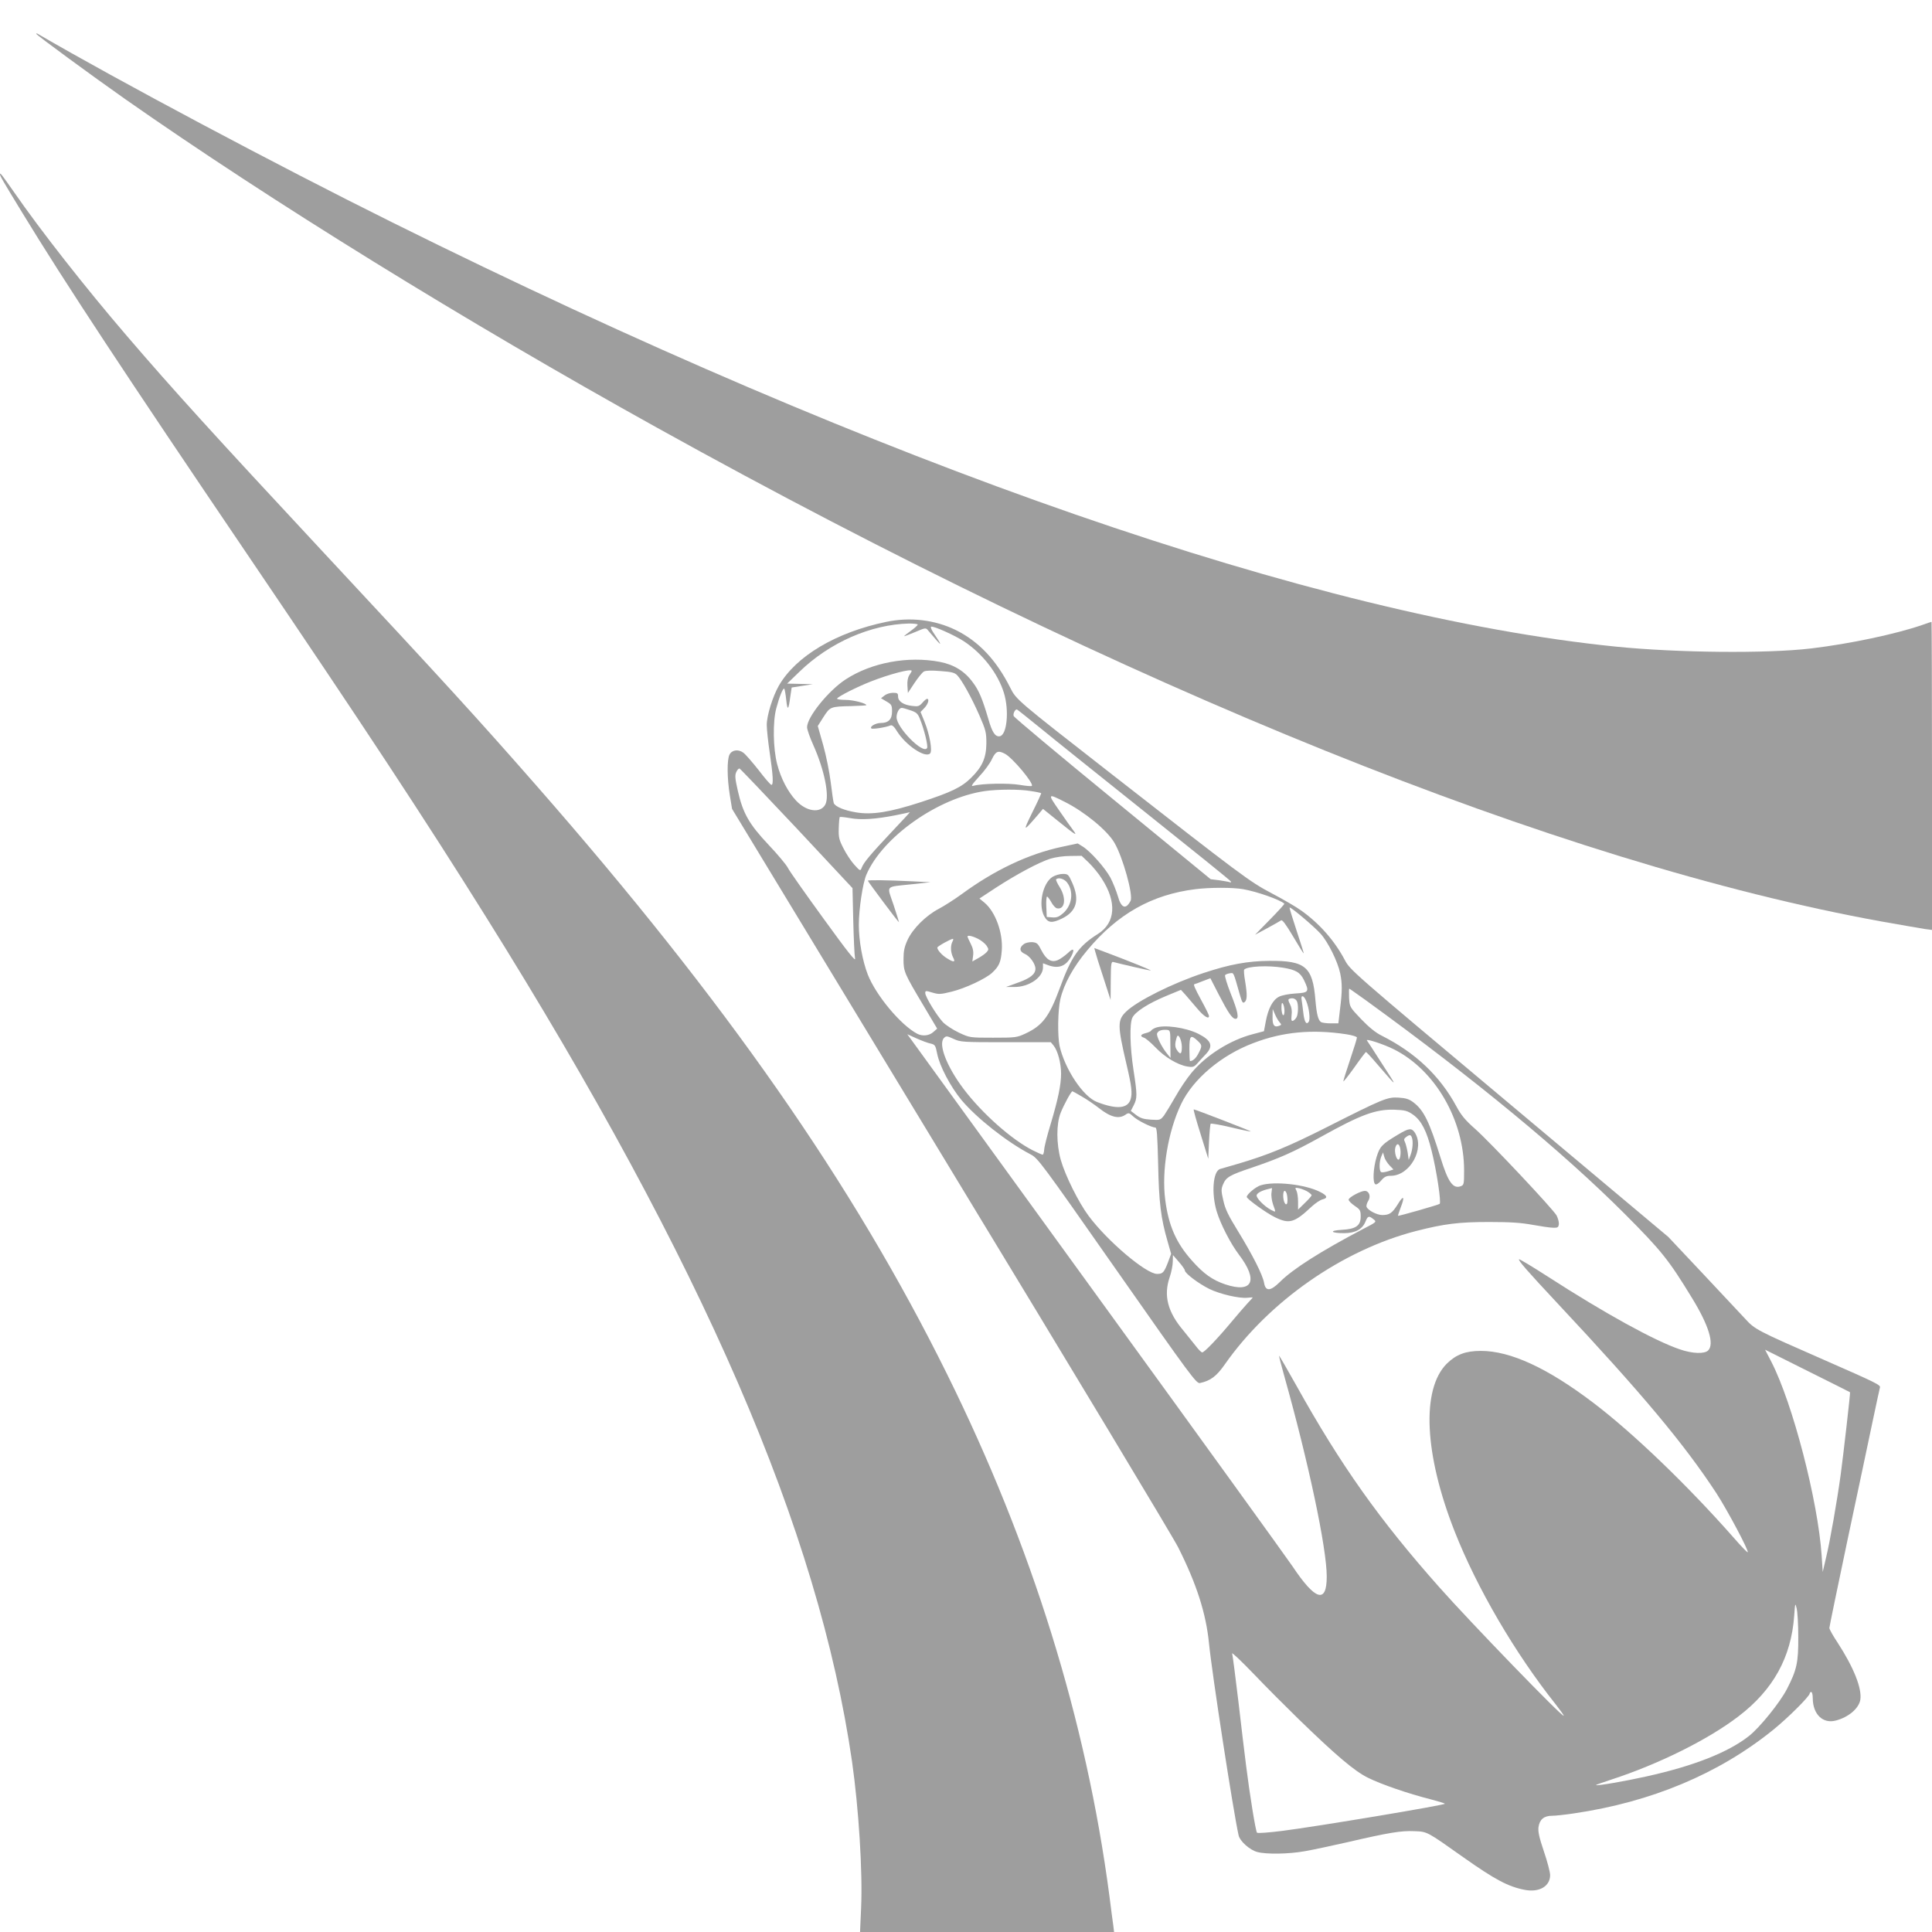<?xml version="1.0" standalone="no"?>
<!DOCTYPE svg PUBLIC "-//W3C//DTD SVG 20010904//EN"
 "http://www.w3.org/TR/2001/REC-SVG-20010904/DTD/svg10.dtd">
<svg version="1.0" xmlns="http://www.w3.org/2000/svg"
 width="1280pt" height="1280pt" viewBox="0 0 1280 1280"
 preserveAspectRatio="xMidYMid meet">
<g transform="translate(0,1280) scale(0.1,-0.1)"
fill="#9e9e9e" stroke="none">
<path d="M240 12576 c0 -7 372 -280 590 -433 962 -674 2250 -1470 3520 -2175
3113 -1729 5988 -2888 8115 -3273 132 -23 261 -46 288 -50 l47 -6 0 1020 c0
562 -2 1021 -3 1021 -2 0 -30 -9 -63 -21 -175 -60 -475 -124 -734 -155 -293
-35 -888 -29 -1295 12 -1987 201 -4855 1195 -8105 2810 -752 373 -1831 947
-2352 1251 -5 2 -8 2 -8 -1z"/>
<path d="M0 11646 c0 -12 15 -38 148 -256 277 -455 689 -1080 1492 -2265 767
-1132 1174 -1750 1580 -2400 1440 -2303 2203 -4064 2425 -5596 44 -308 71
-732 60 -971 l-7 -158 842 0 841 0 -5 42 c-4 24 -15 113 -26 198 -153 1161
-513 2320 -1075 3455 -623 1260 -1467 2469 -2721 3900 -383 437 -597 672
-1434 1570 -702 754 -973 1052 -1280 1410 -274 319 -572 699 -749 955 -78 111
-91 129 -91 116z"/>
<path d="M5872 8680 c-333 -69 -599 -227 -712 -423 -41 -72 -80 -198 -80 -260
0 -29 9 -113 20 -187 22 -149 25 -210 11 -210 -6 0 -44 44 -85 98 -42 53 -87
105 -101 115 -34 25 -76 19 -92 -13 -17 -34 -16 -155 2 -267 l15 -92 1449
-2390 c798 -1314 1476 -2440 1507 -2503 122 -243 184 -436 204 -636 20 -202
161 -1116 196 -1271 8 -39 74 -98 124 -111 60 -16 206 -14 313 5 48 8 174 35
280 59 280 65 361 78 447 74 87 -3 82 -1 325 -173 211 -149 298 -195 408 -216
95 -18 167 24 167 98 0 19 -18 89 -41 156 -31 92 -40 131 -36 162 7 50 36 75
89 75 22 0 88 7 147 16 511 75 958 262 1317 552 97 78 244 224 244 243 0 5 5
9 10 9 6 0 10 -19 10 -42 1 -106 67 -170 153 -147 84 22 152 80 162 137 12 75
-43 214 -151 380 -30 45 -54 88 -54 96 0 7 54 269 120 582 67 313 141 666 166
784 25 118 47 221 49 227 6 17 -23 31 -374 185 -445 195 -454 200 -519 271
-31 33 -159 169 -283 302 l-226 240 -1054 884 c-1050 880 -1054 884 -1090 952
-67 126 -166 239 -286 325 -34 25 -124 77 -200 117 -144 76 -192 112 -1068
796 -619 483 -622 485 -662 565 -92 183 -209 307 -361 382 -140 68 -301 87
-460 54z m208 -18 c0 -5 -20 -23 -45 -41 -25 -18 -45 -34 -45 -36 0 -2 32 11
72 27 70 30 72 30 87 11 9 -10 33 -39 55 -64 39 -44 32 -28 -21 51 -13 19 -19
36 -14 38 17 6 160 -59 219 -98 123 -82 223 -211 263 -340 36 -116 21 -281
-28 -288 -30 -4 -50 26 -76 118 -38 129 -61 185 -101 238 -54 75 -126 119
-220 137 -210 40 -451 -4 -623 -116 -114 -74 -256 -250 -256 -317 0 -15 19
-69 42 -120 73 -163 108 -337 79 -392 -32 -60 -125 -48 -194 26 -54 58 -100
145 -125 241 -27 102 -30 281 -6 370 20 76 45 138 53 130 3 -3 9 -36 13 -74 8
-74 15 -70 27 22 l9 60 70 11 70 11 -85 2 -85 2 82 79 c199 193 472 313 726
319 31 0 57 -3 57 -7z m-40 -307 c0 -3 -7 -16 -16 -29 -10 -16 -14 -41 -12
-71 l3 -46 43 65 c24 36 52 71 63 77 13 7 52 8 111 3 73 -5 94 -11 110 -28 32
-34 96 -150 146 -264 43 -99 47 -113 47 -187 -1 -96 -27 -155 -100 -227 -64
-64 -134 -97 -333 -162 -209 -68 -326 -86 -431 -68 -79 13 -137 38 -147 61 -3
9 -12 70 -20 136 -8 66 -30 177 -50 248 l-36 127 38 60 c44 68 46 69 186 72
54 2 98 4 98 6 0 12 -86 35 -137 35 -34 0 -60 4 -57 9 9 15 130 76 221 112
127 50 273 88 273 71z m858 -383 c86 -71 403 -324 703 -564 301 -240 550 -441
553 -447 4 -6 1 -9 -6 -6 -7 3 -39 8 -70 13 l-57 7 -649 532 c-358 293 -653
540 -656 549 -6 14 8 44 21 44 2 0 75 -58 161 -128z m-240 -166 c50 -26 194
-198 178 -213 -3 -3 -39 0 -80 7 -76 13 -255 9 -306 -6 -20 -6 -13 6 37 61 35
37 73 89 85 116 25 52 41 59 86 35z m-1379 -495 l369 -395 5 -215 c3 -119 8
-232 12 -251 6 -26 -46 39 -209 264 -119 164 -226 315 -236 336 -10 20 -68 90
-129 154 -129 137 -169 208 -203 358 -18 80 -20 101 -10 123 7 15 16 25 22 23
5 -2 175 -180 379 -397z m1551 248 c35 -5 66 -12 68 -14 2 -1 -24 -58 -58
-126 -65 -133 -64 -134 38 -16 l32 38 98 -79 c120 -97 134 -105 101 -61 -14
18 -56 78 -94 133 -76 109 -74 111 40 53 130 -65 281 -189 328 -270 56 -95
127 -350 107 -386 -31 -59 -62 -48 -84 32 -10 34 -32 89 -49 122 -36 66 -131
173 -183 206 l-34 21 -103 -22 c-222 -47 -448 -154 -667 -315 -47 -34 -114
-77 -150 -96 -86 -45 -173 -132 -207 -206 -21 -46 -27 -73 -27 -128 0 -82 5
-94 134 -310 l89 -150 -25 -22 c-27 -25 -72 -30 -107 -12 -109 57 -274 255
-328 393 -35 91 -59 223 -59 329 0 104 26 276 50 332 107 250 475 509 785 554
86 12 230 13 305 0z m-923 -271 c-140 -149 -185 -202 -198 -237 -9 -23 -10
-23 -49 20 -22 24 -54 73 -72 109 -29 56 -33 73 -31 133 1 39 4 72 7 74 2 2
33 -1 67 -7 74 -14 172 -7 304 19 50 10 91 19 93 20 2 0 -53 -59 -121 -131z
m1306 -203 c26 -25 66 -73 87 -107 100 -154 91 -291 -25 -365 -129 -81 -177
-150 -255 -363 -68 -185 -114 -245 -225 -297 -58 -27 -66 -28 -215 -28 -155 0
-155 0 -226 33 -40 19 -88 50 -107 70 -41 44 -117 168 -117 193 0 16 4 16 47
3 43 -13 55 -12 128 6 90 22 226 86 268 125 47 44 58 71 64 147 9 118 -42 257
-115 318 l-33 27 111 73 c136 88 283 167 359 191 32 10 88 18 132 18 l75 1 47
-45z m1023 -176 c92 -16 245 -70 273 -96 3 -2 -40 -49 -95 -105 l-99 -101 80
43 c44 24 85 47 92 52 8 7 31 -24 80 -106 37 -63 69 -114 70 -112 2 1 -20 69
-47 151 -27 82 -48 150 -46 152 6 7 162 -125 206 -174 49 -55 113 -184 129
-261 14 -67 14 -120 -1 -238 l-11 -94 -51 0 c-28 0 -56 4 -63 8 -20 12 -30 53
-38 146 -18 221 -66 262 -305 260 -143 -1 -263 -23 -435 -80 -207 -68 -442
-186 -515 -257 -57 -56 -57 -90 3 -347 35 -147 40 -195 27 -235 -20 -60 -93
-66 -222 -16 -92 35 -213 218 -248 371 -14 67 -12 236 5 310 24 102 86 214
179 325 200 240 427 368 716 404 96 12 248 12 316 0z m-1756 -329 c22 -11 47
-32 56 -45 15 -23 15 -27 1 -43 -9 -10 -34 -28 -56 -40 l-39 -22 5 38 c4 27
-1 51 -16 80 -12 23 -21 44 -21 47 0 11 32 4 70 -15z m-170 -19 c-14 -27 -12
-71 4 -103 18 -34 6 -36 -40 -7 -33 20 -64 55 -64 71 0 8 88 57 103 58 4 0 3
-9 -3 -19z m2189 -172 c86 -14 115 -31 140 -82 37 -77 33 -84 -56 -89 -45 -3
-92 -12 -110 -22 -41 -21 -71 -78 -87 -164 l-12 -64 -71 -19 c-150 -38 -312
-139 -410 -258 -30 -36 -77 -106 -105 -156 -28 -49 -62 -105 -75 -124 -25 -32
-27 -33 -88 -29 -49 3 -70 10 -98 31 l-35 27 19 37 c24 47 24 69 -1 232 -24
155 -27 308 -8 348 18 39 105 95 223 144 l99 41 31 -34 c16 -19 52 -60 78 -91
44 -52 77 -72 77 -48 0 6 -22 51 -50 102 -47 87 -56 109 -45 109 2 0 27 9 54
20 l50 19 56 -109 c62 -120 89 -160 111 -160 25 0 16 47 -32 167 -25 64 -42
119 -37 123 4 5 19 10 32 12 26 3 21 13 66 -145 14 -48 19 -56 31 -46 17 14
18 48 3 140 -7 38 -9 72 -6 75 22 23 157 29 256 13z m550 -216 c725 -526 1302
-1002 1717 -1417 241 -242 290 -303 443 -554 112 -182 150 -307 108 -349 -24
-24 -103 -22 -187 7 -166 56 -497 238 -878 484 -101 65 -186 116 -188 113 -7
-7 53 -76 255 -292 560 -598 839 -932 1052 -1257 75 -116 217 -383 208 -392
-2 -3 -43 39 -89 92 -308 350 -671 699 -935 899 -303 230 -548 343 -744 343
-101 0 -164 -24 -226 -85 -169 -170 -149 -599 52 -1110 147 -374 399 -806 670
-1147 29 -37 53 -70 53 -75 0 -20 -615 615 -825 852 -395 445 -652 807 -946
1335 -62 110 -113 199 -115 198 -1 -2 15 -66 37 -143 158 -563 279 -1132 279
-1320 0 -182 -75 -160 -227 68 -38 56 -599 833 -1247 1726 -647 892 -1206
1663 -1241 1711 l-64 88 62 -28 c34 -15 76 -31 93 -34 29 -7 32 -12 43 -67 16
-82 89 -220 161 -307 100 -119 301 -278 456 -359 51 -26 69 -51 576 -775 488
-697 525 -746 548 -741 70 15 110 45 165 124 293 418 779 757 1266 883 188 48
283 60 484 60 145 0 214 -5 290 -19 55 -10 116 -19 135 -19 30 -1 35 2 38 24
1 14 -6 39 -15 57 -25 44 -435 480 -539 573 -66 58 -94 92 -125 150 -110 203
-272 356 -494 468 -41 20 -85 56 -137 110 -76 80 -76 80 -80 141 -1 34 -1 61
1 61 2 0 51 -35 110 -77z m-395 -5 c19 -45 28 -120 17 -137 -16 -24 -29 -2
-36 57 -3 31 -9 69 -11 85 -8 38 14 35 30 -5z m-63 1 c12 -19 11 -86 -1 -108
-5 -10 -16 -21 -23 -24 -11 -4 -13 4 -10 37 4 28 0 53 -11 74 -12 23 -13 31
-3 35 20 7 38 2 48 -14z m-81 -67 c0 -20 -4 -31 -10 -27 -5 3 -10 25 -10 48 0
31 3 38 10 27 5 -8 10 -30 10 -48z m-33 -74 c14 -16 14 -18 -1 -24 -34 -13
-46 3 -45 58 l1 53 15 -35 c8 -19 22 -43 30 -52z m441 -80 c41 -6 72 -16 72
-22 0 -7 -20 -72 -45 -146 -25 -74 -45 -138 -45 -144 0 -5 33 36 73 92 39 56
74 102 77 102 3 0 37 -36 75 -81 141 -163 140 -164 20 21 -44 69 -84 131 -89
137 -8 14 113 -26 179 -59 273 -137 465 -468 465 -803 0 -90 -1 -96 -22 -104
-51 -19 -84 26 -134 189 -74 239 -111 314 -179 366 -29 22 -50 29 -99 32 -74
5 -104 -8 -476 -196 -253 -128 -389 -184 -590 -243 -58 -17 -110 -32 -117 -34
-47 -15 -58 -162 -22 -281 25 -83 91 -212 147 -286 131 -172 91 -258 -91 -197
-83 28 -143 70 -219 156 -105 117 -156 232 -178 404 -25 191 18 452 105 634
79 166 266 324 478 404 194 75 391 93 615 59z m-2255 -53 l299 0 19 -23 c27
-34 49 -116 49 -184 0 -75 -20 -171 -70 -338 -22 -72 -41 -147 -42 -166 -1
-19 -6 -34 -10 -34 -5 0 -34 13 -66 29 -140 71 -336 245 -459 408 -112 149
-168 296 -129 336 15 15 20 14 64 -6 45 -21 60 -22 345 -22z m505 -360 c33
-19 83 -53 111 -75 78 -62 134 -76 178 -45 20 14 24 13 50 -11 28 -27 122 -74
147 -74 11 0 14 -49 19 -242 5 -255 18 -360 63 -514 l23 -81 -20 -54 c-27 -70
-35 -79 -73 -79 -73 0 -330 218 -454 385 -67 90 -155 268 -184 370 -30 108
-30 239 -1 312 21 53 70 143 78 143 2 0 31 -16 63 -35z m2194 -120 c55 -39 91
-109 123 -240 33 -131 65 -344 53 -351 -12 -8 -272 -82 -276 -79 -1 1 7 26 18
55 29 74 19 85 -19 22 -37 -59 -55 -72 -103 -72 -35 0 -95 31 -104 54 -3 8 2
26 11 40 19 29 6 66 -23 66 -27 0 -107 -43 -107 -58 0 -8 18 -26 40 -41 36
-24 40 -31 40 -70 0 -62 -32 -84 -126 -89 -86 -5 -73 -22 16 -22 73 0 120 25
141 75 16 40 23 42 54 17 22 -17 21 -18 -72 -66 -276 -145 -464 -264 -549
-350 -62 -61 -94 -63 -104 -6 -9 53 -76 185 -174 345 -63 102 -84 145 -96 201
-15 64 -15 75 -2 107 20 48 44 62 194 112 184 63 272 102 449 200 271 151 367
186 491 183 72 -3 86 -6 125 -33z m-1512 -1032 c0 -19 92 -88 163 -123 71 -34
194 -63 250 -58 20 2 37 3 37 2 0 -1 -16 -19 -36 -40 -20 -22 -68 -77 -107
-124 -90 -108 -178 -200 -192 -200 -6 0 -25 19 -43 43 -18 23 -55 69 -82 102
-104 123 -132 231 -91 352 12 34 21 82 21 105 l1 43 39 -45 c22 -25 40 -51 40
-57z m4407 -807 c3 -2 -44 -413 -62 -546 -24 -175 -71 -444 -97 -550 l-22 -95
-7 108 c-24 362 -192 1010 -333 1284 l-42 81 280 -140 c155 -77 282 -141 283
-142z m-343 -1621 c1 -171 -10 -219 -76 -347 -46 -88 -178 -252 -250 -309
-138 -109 -366 -199 -683 -269 -134 -30 -325 -63 -331 -57 -2 2 43 18 99 36
316 103 641 264 844 419 231 176 350 391 370 667 6 85 7 88 16 50 6 -22 11
-107 11 -190z m-3314 -541 c252 -245 376 -350 465 -393 87 -43 267 -105 410
-141 50 -13 93 -26 98 -30 9 -8 -848 -151 -1077 -180 -88 -11 -163 -17 -168
-12 -9 9 -49 257 -72 442 -9 69 -32 260 -51 425 -20 165 -38 309 -42 320 -3
11 61 -50 143 -135 81 -85 214 -218 294 -296z"/>
<path d="M5860 8192 l-23 -18 37 -22 c33 -19 36 -25 36 -66 0 -52 -24 -76 -75
-76 -34 0 -75 -24 -62 -36 7 -7 97 7 127 20 10 4 24 -7 43 -39 59 -94 187
-179 219 -147 17 17 -3 127 -37 211 l-26 64 25 26 c25 26 35 61 18 61 -5 0
-19 -12 -31 -26 -20 -23 -29 -26 -67 -21 -57 6 -94 30 -94 62 0 22 -4 25 -34
25 -19 0 -44 -8 -56 -18z m172 -98 c39 -13 49 -22 62 -55 29 -71 56 -181 48
-195 -25 -44 -202 135 -202 204 0 30 17 62 34 62 7 0 33 -7 58 -16z"/>
<path d="M5750 6965 c0 -6 201 -275 206 -275 1 0 -15 52 -36 115 -45 134 -61
117 125 137 l120 13 -120 6 c-162 8 -295 10 -295 4z"/>
<path d="M6974 6991 c-65 -40 -96 -182 -57 -259 25 -47 50 -51 120 -17 96 47
117 123 67 236 -25 56 -28 59 -63 59 -20 0 -50 -9 -67 -19z m95 -37 c46 -59
35 -151 -25 -204 -29 -25 -43 -30 -72 -28 l-37 3 -3 68 c-2 37 1 67 5 67 4 0
17 -17 28 -37 11 -21 28 -39 38 -41 53 -10 63 68 18 140 -16 25 -27 49 -24 52
15 15 53 4 72 -20z"/>
<path d="M6783 6545 c-32 -23 -29 -50 7 -65 33 -14 70 -66 70 -98 0 -36 -34
-63 -115 -92 l-80 -29 55 0 c96 -1 190 63 190 129 l0 28 41 -15 c67 -22 114
-2 148 64 23 46 12 55 -24 19 -20 -18 -50 -40 -67 -47 -43 -18 -76 2 -109 66
-22 44 -29 50 -60 53 -19 1 -44 -4 -56 -13z"/>
<path d="M7256 6496 c3 -13 27 -91 54 -172 l48 -149 1 128 c1 117 3 128 19
123 44 -12 235 -56 245 -56 11 1 -134 59 -306 124 l-67 25 6 -23z"/>
<path d="M7654 5990 c-12 -5 -25 -13 -28 -19 -3 -5 -20 -12 -36 -16 -34 -8
-39 -21 -11 -30 11 -3 45 -32 77 -65 62 -65 148 -116 211 -126 36 -6 44 -3 65
20 13 15 38 42 56 61 52 54 39 91 -47 135 -85 43 -230 63 -287 40z m100 -107
l1 -92 -22 27 c-37 45 -73 119 -67 135 7 18 28 26 63 24 24 -2 25 -4 25 -94z
m76 -20 c0 -48 -10 -54 -33 -19 -14 21 -14 42 0 86 9 28 33 -21 33 -67z m104
42 c31 -29 32 -35 6 -84 -16 -32 -37 -51 -56 -51 -2 0 -4 36 -4 80 0 89 8 98
54 55z"/>
<path d="M7954 5287 l51 -164 5 113 c3 62 8 115 11 119 4 3 64 -7 135 -24 70
-17 129 -29 131 -27 3 2 -368 146 -378 146 -4 0 17 -74 45 -163z"/>
<path d="M9264 5284 c-109 -65 -122 -79 -144 -150 -22 -73 -27 -169 -8 -180 7
-4 22 5 38 24 21 25 34 32 64 32 128 0 228 182 159 287 -21 31 -39 29 -109
-13z m90 -20 c9 -24 6 -76 -8 -114 l-13 -35 -7 50 c-5 28 -13 59 -18 69 -8 15
-7 22 8 33 23 17 31 16 38 -3z m-78 -68 c7 -30 2 -76 -10 -79 -14 -3 -29 50
-22 78 8 32 24 32 32 1z m-71 -116 l27 -28 -36 -12 c-20 -6 -40 -9 -46 -5 -13
8 -13 67 1 102 l12 28 8 -29 c4 -16 20 -41 34 -56z"/>
<path d="M8352 4947 c-33 -10 -92 -60 -92 -77 0 -13 129 -106 186 -134 96 -47
129 -38 244 70 25 23 58 45 73 48 36 9 31 25 -17 49 -97 50 -303 73 -394 44z
m72 -49 c-3 -18 2 -53 10 -77 20 -56 21 -54 -13 -37 -47 25 -102 82 -95 99 5
15 38 31 79 40 11 3 21 5 22 6 1 0 -1 -14 -3 -31z m241 6 c14 -9 25 -19 25
-23 0 -4 -20 -27 -45 -51 l-45 -44 0 53 c0 29 -5 62 -11 73 -11 20 -9 21 20
15 17 -4 42 -14 56 -23z m-141 -10 c3 -9 6 -29 6 -46 0 -46 -24 -29 -28 20 -3
41 10 57 22 26z"/>
</g>
</svg>
